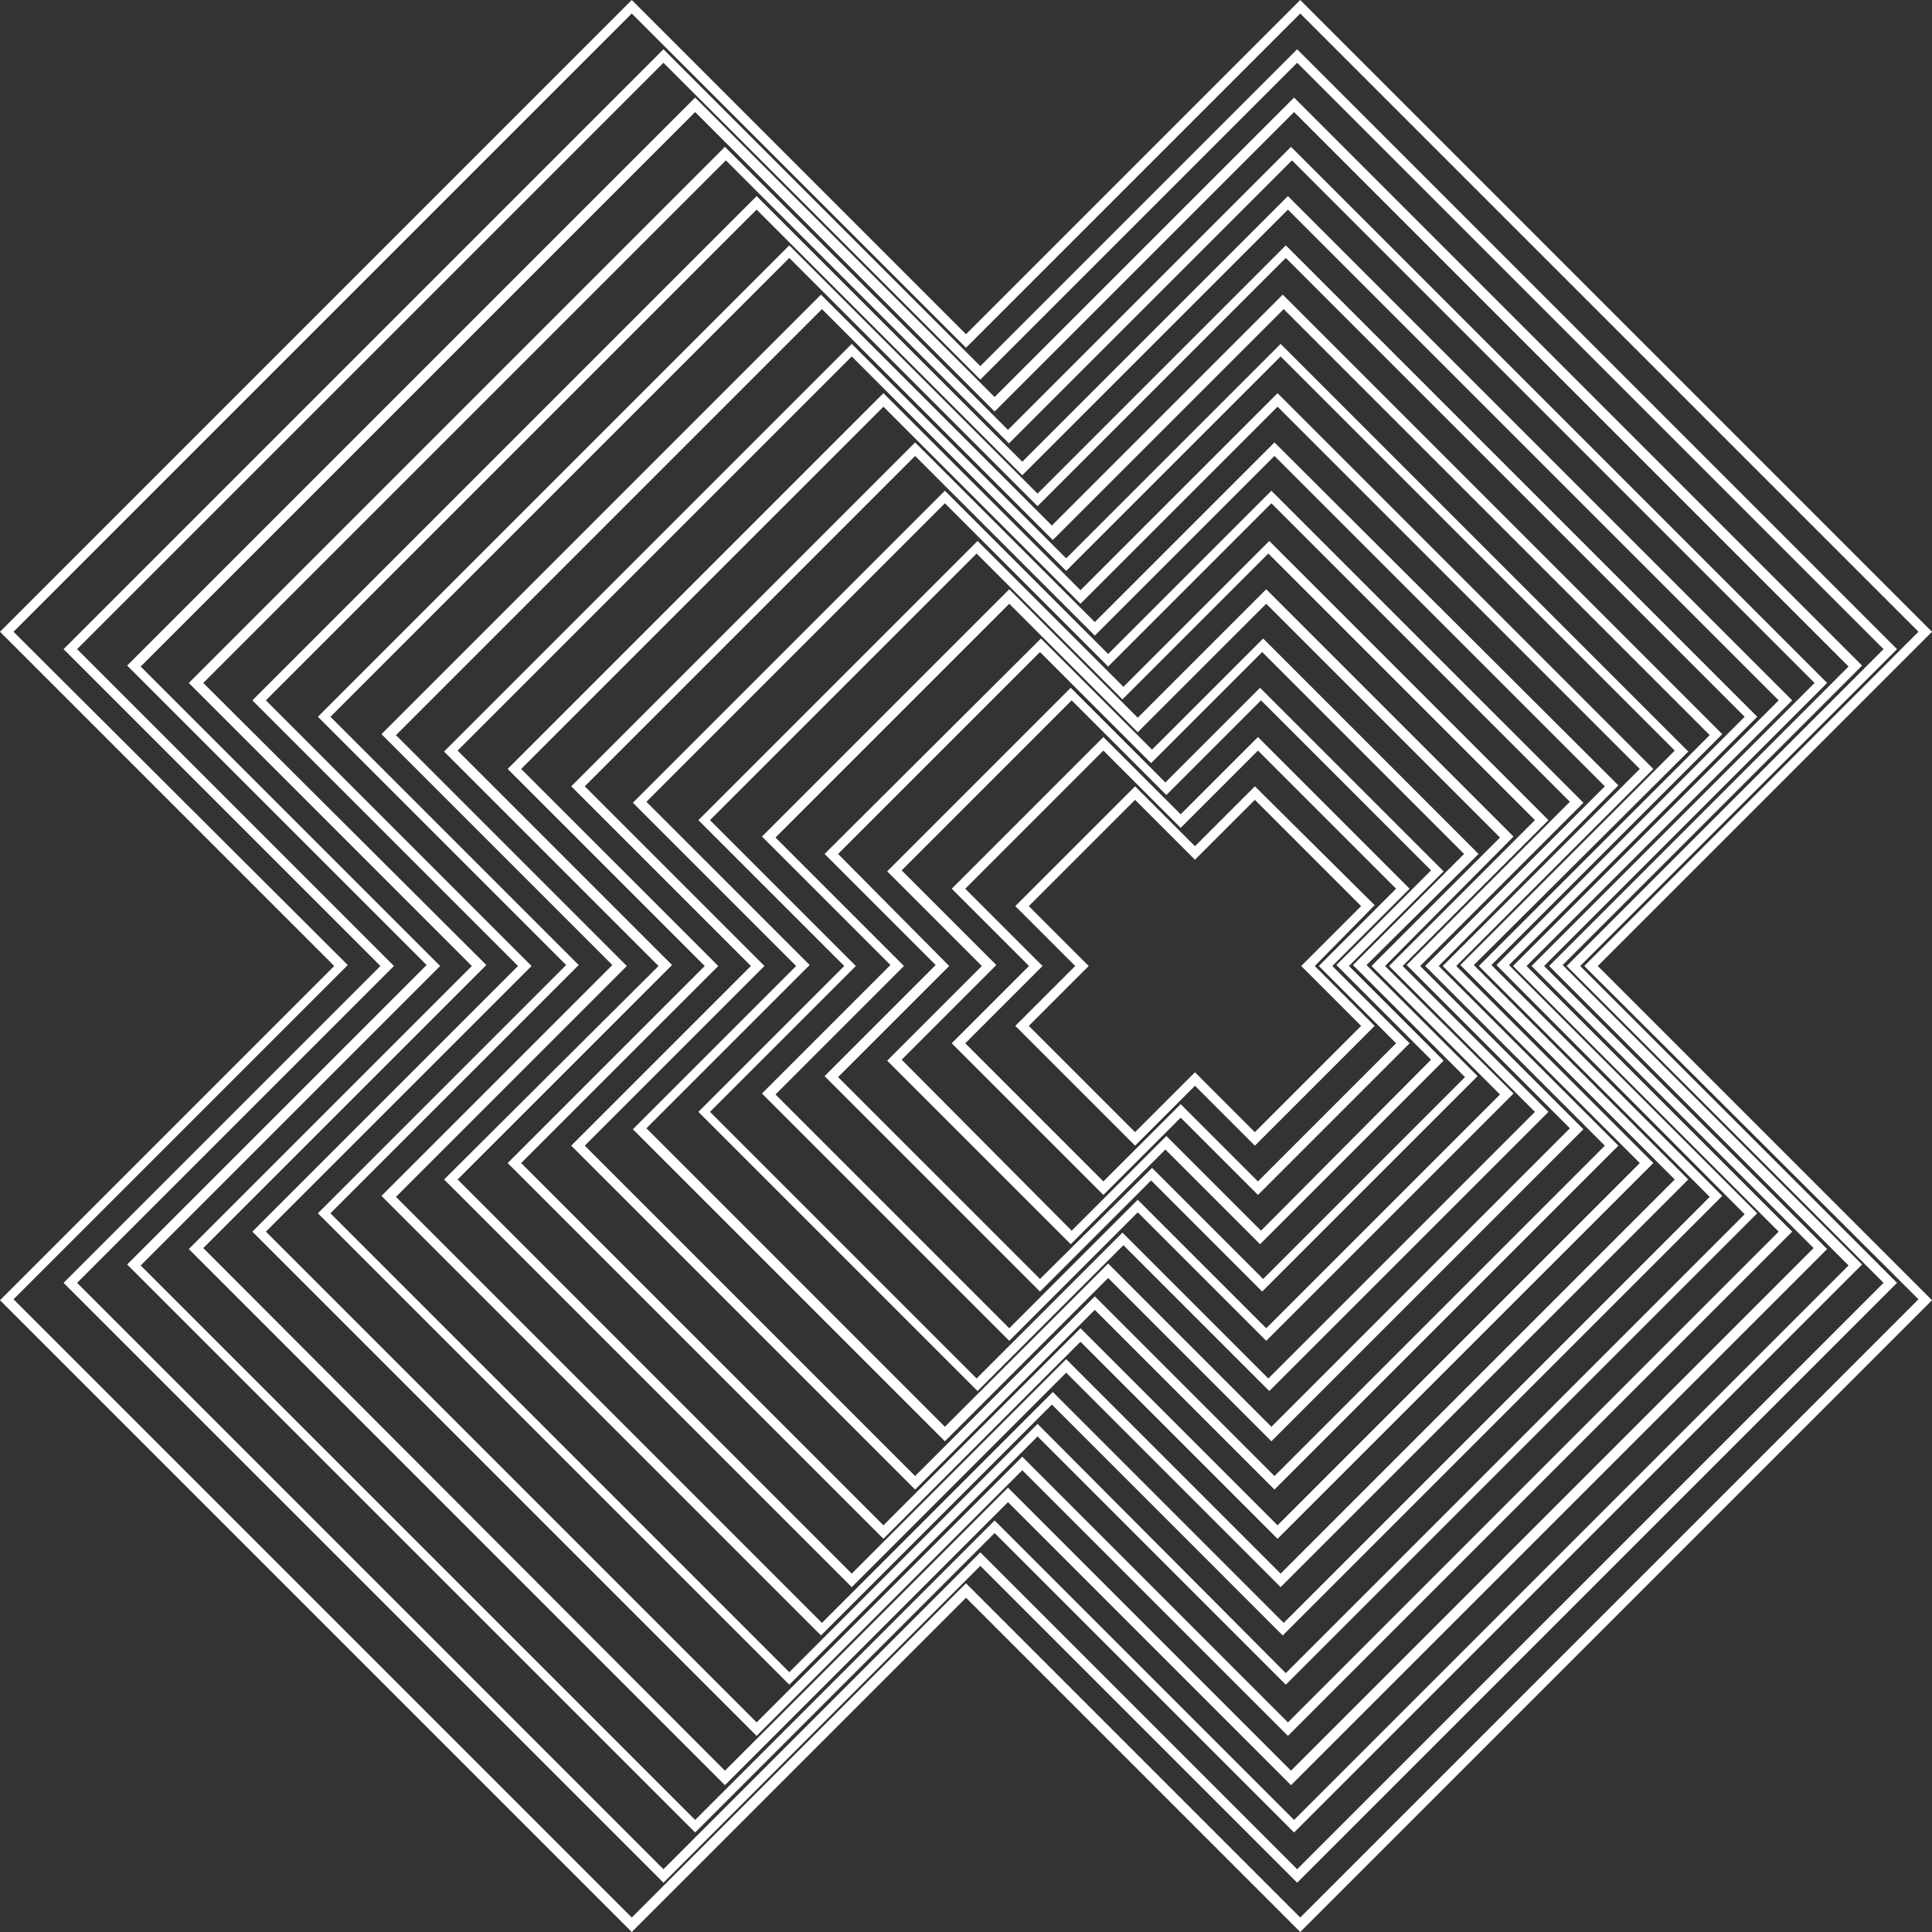 <svg width="135" height="135" viewBox="0 0 135 135" fill="none" xmlns="http://www.w3.org/2000/svg">
<rect x="0" y="0" width="135" height="135" fill="#333333" stroke="none"/>
<g clip-path="url(#clip0_79_32)">
<path d="M135 44.145L90.855 0L67.5 23.355L44.145 0L0 44.145L23.355 67.5L0 90.855L44.145 135L67.5 111.645L90.855 135L135 90.855L111.645 67.5L135 44.145ZM134.055 90.787L90.855 133.987L67.5 110.632L44.145 133.987L0.945 90.787L24.3 67.433L0.945 44.145L44.145 0.945L67.5 24.3L90.855 0.945L134.055 44.145L110.7 67.5L134.055 90.787Z" fill="white"/>
<path d="M132.557 45.36L90.64 3.442L68.5 25.582L46.36 3.442L4.442 45.36L26.582 67.5L4.442 89.64L46.36 131.557L68.5 109.417L90.64 131.557L132.557 89.64L110.417 67.5L132.557 45.36ZM131.613 89.64L90.64 130.612L68.5 108.472L46.36 130.612L5.388 89.64L27.527 67.5L5.388 45.36L46.36 4.388L68.5 26.527L90.64 4.388L131.613 45.36L109.472 67.5L131.613 89.64Z" fill="white"/>
<path d="M130.115 46.508L90.425 6.817L69.5 27.742L48.575 6.817L8.885 46.508L29.81 67.433L8.885 88.358L48.575 128.047L69.5 107.122L90.425 128.047L130.115 88.358L109.19 67.433L130.115 46.508ZM129.17 88.425L90.425 127.17L69.5 106.245L48.575 127.17L9.83 88.425L30.755 67.5L9.83 46.575L48.575 7.83L69.5 28.755L90.425 7.83L129.17 46.575L108.245 67.5L129.17 88.425Z" fill="white"/>
<path d="M127.672 47.722L90.21 10.26L70.433 30.038L50.655 10.26L13.193 47.722L32.97 67.5L13.193 87.277L50.655 124.74L70.433 104.962L90.21 124.74L127.672 87.277L107.895 67.5L127.672 47.722ZM126.727 87.21L90.21 123.727L70.433 103.95L50.655 123.727L14.205 87.21L33.983 67.432L14.205 47.722L50.722 11.205L70.5 30.983L90.278 11.205L126.795 47.722L107.017 67.5L126.727 87.21Z" fill="white"/>
<path d="M125.23 48.938L89.995 13.703L71.433 32.265L52.87 13.703L17.635 48.938L36.197 67.5L17.635 86.062L52.87 121.297L71.433 102.735L89.995 121.297L125.23 86.062L106.667 67.5L125.23 48.938ZM124.285 86.062L89.995 120.352L71.433 101.79L52.87 120.352L18.58 86.062L37.142 67.5L18.58 48.938L52.87 14.647L71.433 33.21L89.995 14.647L124.285 48.938L105.722 67.5L124.285 86.062Z" fill="white"/>
<path d="M122.788 50.085L89.847 17.145L72.5 34.492L55.153 17.145L22.212 50.085L39.56 67.433L22.212 84.78L55.153 117.72L72.5 100.373L89.847 117.72L122.788 84.78L105.44 67.433L122.788 50.085ZM121.91 84.847L89.847 116.91L72.5 99.495L55.153 116.843L23.09 84.78L40.438 67.433L23.09 50.085L55.153 18.023L72.5 35.37L89.847 18.023L121.91 50.085L104.563 67.433L121.91 84.847Z" fill="white"/>
<path d="M120.345 51.3L89.632 20.587L73.5 36.72L57.367 20.587L26.655 51.3L42.788 67.433L26.655 83.565L57.367 114.278L73.5 98.145L89.632 114.278L120.345 83.565L104.213 67.433L120.345 51.3ZM119.468 83.632L89.7 113.4L73.567 97.267L57.435 113.4L27.668 83.632L43.8 67.5L27.668 51.367L57.435 21.6L73.567 37.733L89.7 21.6L119.468 51.367L103.335 67.5L119.468 83.632Z" fill="white"/>
<path d="M117.97 52.515L89.485 24.03L74.5 39.015L59.515 24.03L31.03 52.515L46.015 67.5L31.03 82.418L59.515 110.902L74.5 95.918L89.485 110.902L117.97 82.418L102.985 67.433L117.97 52.515ZM117.025 82.418L89.485 109.957L74.5 94.972L59.515 109.957L31.975 82.418L46.96 67.433L31.975 52.447L59.515 24.907L74.5 39.892L89.485 24.907L117.025 52.447L102.04 67.433L117.025 82.418Z" fill="white"/>
<path d="M115.528 53.73L89.27 27.473L75.5 41.242L61.73 27.473L35.472 53.73L49.242 67.5L35.472 81.27L61.73 107.527L75.5 93.757L89.27 107.527L115.528 81.27L101.757 67.5L115.528 53.73ZM114.583 81.27L89.27 106.582L75.5 92.812L61.73 106.582L36.417 81.27L50.188 67.5L36.417 53.73L61.73 28.418L75.5 42.188L89.27 28.418L114.583 53.73L100.812 67.5L114.583 81.27Z" fill="white"/>
<path d="M113.085 54.877L89.055 30.915L76.5 43.47L63.945 30.915L39.915 54.945L52.47 67.5L39.915 80.055L63.945 104.085L76.5 91.53L89.055 104.085L113.085 80.055L100.53 67.5L113.085 54.877ZM112.14 80.055L89.055 103.14L76.5 90.585L63.945 103.14L40.86 80.055L53.415 67.5L40.86 54.945L63.945 31.86L76.5 44.415L89.055 31.86L112.14 54.945L99.585 67.5L112.14 80.055Z" fill="white"/>
<path d="M110.643 56.092L88.84 34.29L77.433 45.697L66.025 34.29L44.222 56.092L55.63 67.5L44.222 78.907L66.025 100.71L77.433 89.302L88.84 100.71L110.643 78.907L99.235 67.5L110.643 56.092ZM109.697 78.84L88.84 99.697L77.433 88.29L66.025 99.697L45.167 78.84L56.575 67.432L45.167 56.025L66.025 35.167L77.433 46.575L88.84 35.167L109.697 56.025L98.29 67.432L109.697 78.84Z" fill="white"/>
<path d="M108.2 57.307L88.692 37.8L78.5 47.992L68.308 37.8L48.8 57.307L58.993 67.5L48.8 77.692L68.308 97.2L78.5 87.007L88.692 97.2L108.2 77.692L98.007 67.5L108.2 57.307ZM107.255 77.692L88.625 96.323L78.433 86.13L68.24 96.323L49.61 77.692L59.803 67.5L49.61 57.307L68.24 38.678L78.433 48.87L88.625 38.678L107.255 57.307L97.062 67.5L107.255 77.692Z" fill="white"/>
<path d="M105.758 58.455L88.478 41.175L79.5 50.153L70.523 41.175L53.243 58.455L62.22 67.433L53.243 76.41L70.523 93.69L79.5 84.713L88.478 93.69L105.758 76.41L96.78 67.5L105.758 58.455ZM104.813 76.478L88.478 92.812L79.5 83.835L70.523 92.812L54.188 76.478L63.165 67.5L54.188 58.523L70.523 42.188L79.5 51.165L88.478 42.188L104.813 58.523L95.835 67.5L104.813 76.478Z" fill="white"/>
<path d="M103.315 59.67L88.263 44.617L80.5 52.38L72.737 44.617L57.618 59.67L65.38 67.433L57.618 75.195L72.67 90.248L80.433 82.485L88.195 90.248L103.248 75.195L95.485 67.433L103.315 59.67ZM102.37 75.263L88.263 89.37L80.5 81.608L72.67 89.37L58.562 75.263L66.325 67.5L58.562 59.67L72.67 45.562L80.433 53.325L88.195 45.562L102.303 59.67L94.54 67.433L102.37 75.263Z" fill="white"/>
<path d="M100.873 60.885L88.048 48.06L81.433 54.675L74.818 48.06L61.993 60.885L68.608 67.5L61.993 74.115L74.818 86.94L81.433 80.325L88.048 86.94L100.873 74.115L94.257 67.5L100.873 60.885ZM99.995 74.047L88.115 85.995L81.5 79.38L74.885 85.995L63.005 74.047L69.62 67.432L63.005 60.818L74.885 48.937L81.5 55.552L88.115 48.937L99.995 60.818L93.38 67.432L99.995 74.047Z" fill="white"/>
<path d="M98.498 62.1L87.9 51.502L82.5 56.902L77.1 51.502L66.503 62.1L71.903 67.5L66.503 72.9L77.1 83.497L82.5 78.097L87.9 83.497L98.498 72.9L93.098 67.5L98.498 62.1ZM97.553 72.9L87.9 82.552L82.5 77.152L77.1 82.552L67.448 72.9L72.848 67.5L67.448 62.1L77.1 52.447L82.5 57.847L87.9 52.447L97.553 62.1L92.153 67.5L97.553 72.9Z" fill="white"/>
<path d="M96.055 63.248L87.685 54.945L83.5 59.13L79.315 54.945L70.945 63.315L75.13 67.5L70.945 71.685L79.315 80.055L83.5 75.87L87.685 80.055L96.055 71.685L91.87 67.5L96.055 63.248ZM95.11 71.685L87.685 79.11L83.5 74.925L79.315 79.11L71.89 71.685L76.075 67.5L71.89 63.315L79.315 55.89L83.5 60.075L87.685 55.89L95.11 63.315L90.925 67.5L95.11 71.685Z" fill="white"/>
</g>
<defs>
<clipPath id="clip0_79_32">
<rect width="135" height="135" fill="white"/>
</clipPath>
</defs>
</svg>
